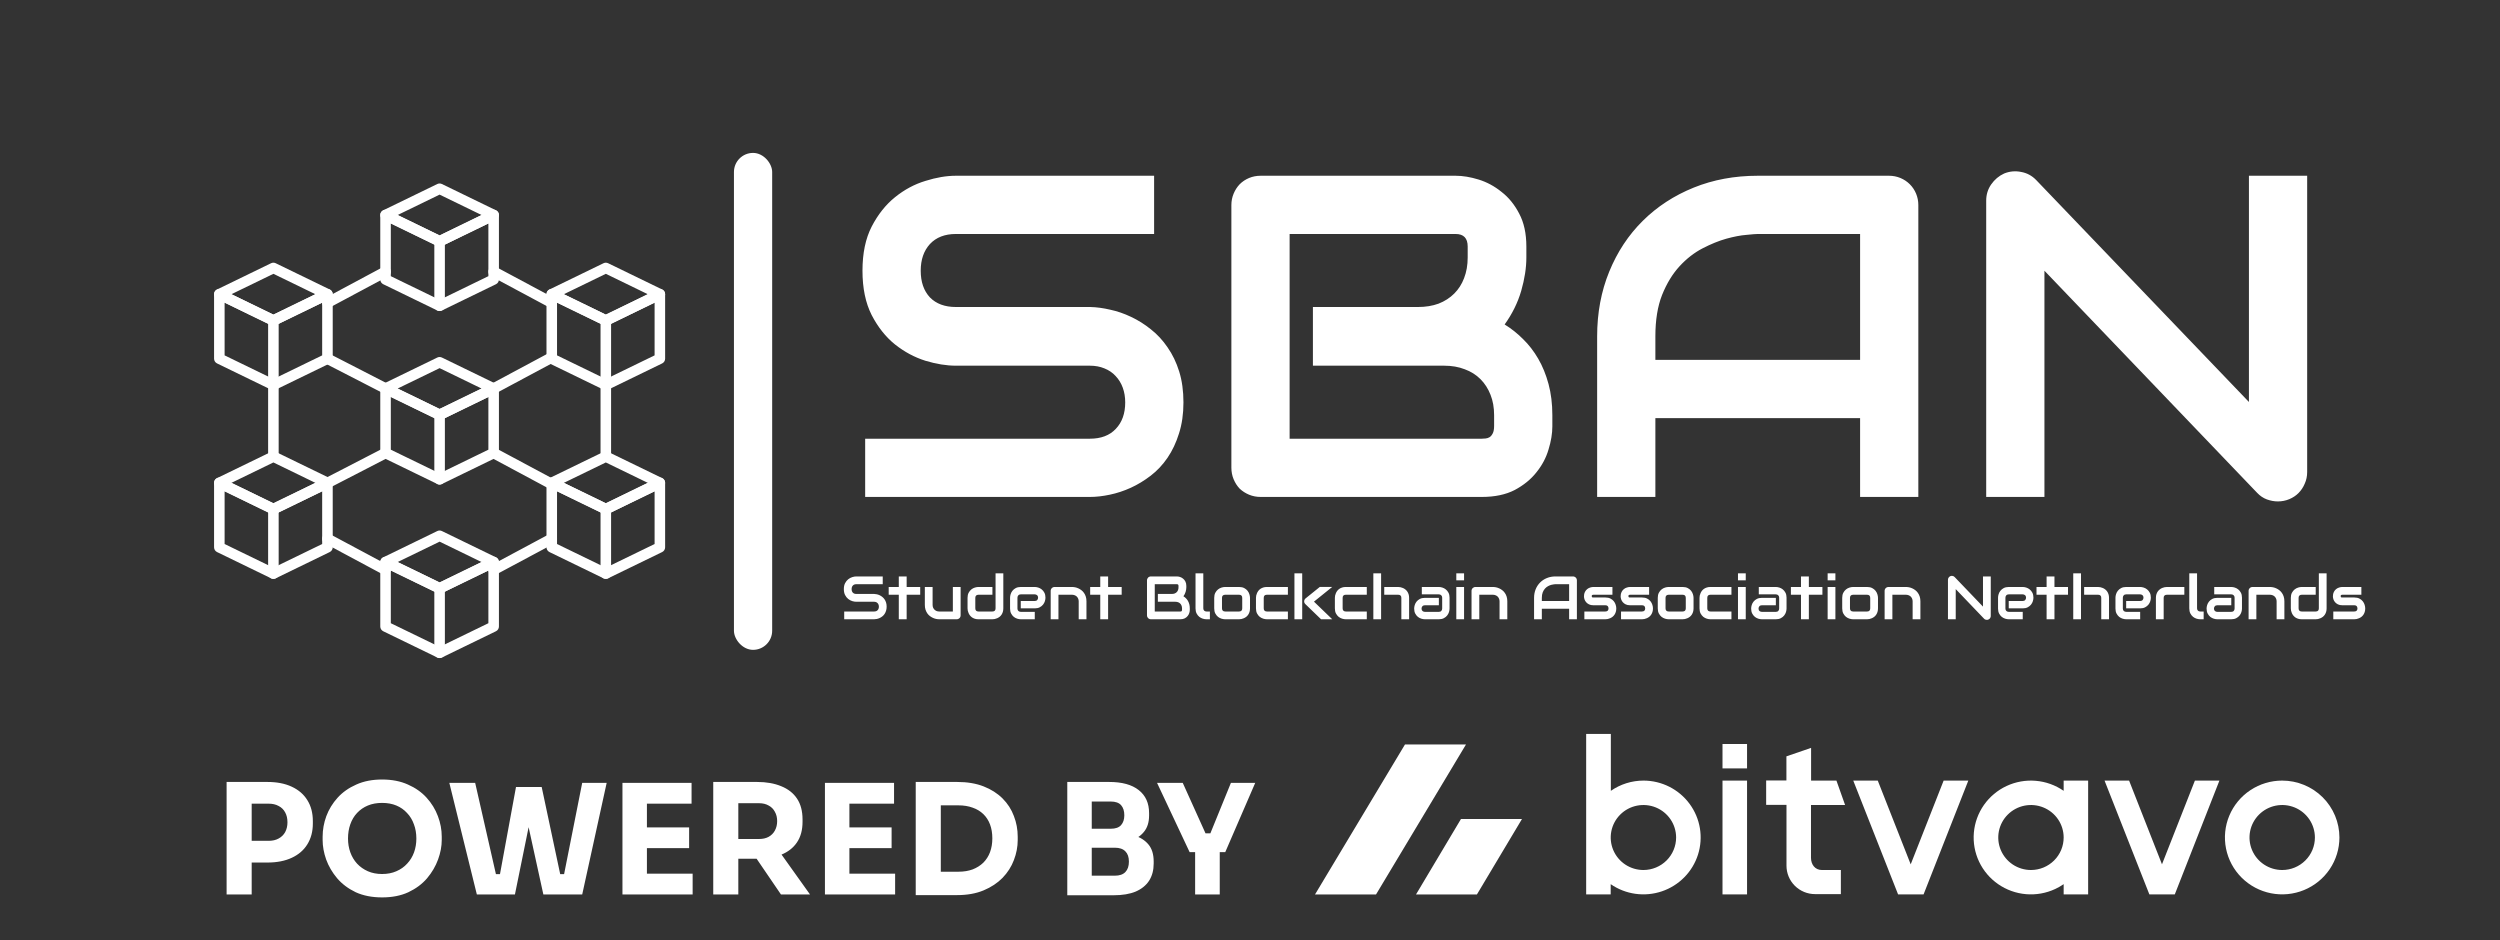 <svg width="327" height="123" viewBox="0 0 327 123" fill="none" xmlns="http://www.w3.org/2000/svg">
<rect x="0" y="0" width="327" height="123" fill="#333333" stroke="none"/>
<rect x="96" y="20" width="5" height="65" rx="2.5" fill="white"/>
<path d="M154.795 52.637C154.795 54.141 154.6 55.498 154.209 56.709C153.838 57.9 153.34 58.955 152.715 59.873C152.09 60.791 151.357 61.572 150.518 62.217C149.678 62.861 148.809 63.389 147.91 63.799C147.012 64.209 146.094 64.512 145.156 64.707C144.238 64.902 143.369 65 142.549 65H113.164V57.383H142.549C144.014 57.383 145.146 56.953 145.947 56.094C146.768 55.234 147.178 54.082 147.178 52.637C147.178 51.934 147.07 51.289 146.855 50.703C146.641 50.117 146.328 49.609 145.918 49.18C145.527 48.75 145.039 48.418 144.453 48.184C143.887 47.949 143.252 47.832 142.549 47.832H125.029C123.799 47.832 122.471 47.617 121.045 47.188C119.619 46.738 118.291 46.025 117.061 45.049C115.85 44.072 114.834 42.793 114.014 41.211C113.213 39.629 112.812 37.695 112.812 35.41C112.812 33.125 113.213 31.201 114.014 29.639C114.834 28.057 115.85 26.777 117.061 25.801C118.291 24.805 119.619 24.092 121.045 23.662C122.471 23.213 123.799 22.988 125.029 22.988H150.957V30.605H125.029C123.584 30.605 122.451 31.045 121.631 31.924C120.83 32.803 120.43 33.965 120.43 35.41C120.43 36.875 120.83 38.037 121.631 38.897C122.451 39.736 123.584 40.156 125.029 40.156H142.549H142.607C143.428 40.176 144.297 40.293 145.215 40.508C146.133 40.703 147.041 41.016 147.939 41.445C148.857 41.875 149.727 42.422 150.547 43.086C151.367 43.73 152.09 44.512 152.715 45.43C153.359 46.348 153.867 47.402 154.238 48.594C154.609 49.785 154.795 51.133 154.795 52.637ZM203.047 55.772C203.047 56.709 202.881 57.715 202.549 58.789C202.236 59.863 201.709 60.859 200.967 61.777C200.244 62.695 199.297 63.467 198.125 64.092C196.953 64.697 195.518 65 193.818 65H164.902C164.355 65 163.848 64.902 163.379 64.707C162.91 64.512 162.5 64.248 162.148 63.916C161.816 63.565 161.553 63.154 161.357 62.685C161.162 62.217 161.064 61.709 161.064 61.162V26.826C161.064 26.299 161.162 25.801 161.357 25.332C161.553 24.863 161.816 24.453 162.148 24.102C162.5 23.75 162.91 23.477 163.379 23.281C163.848 23.086 164.355 22.988 164.902 22.988H190.391C191.328 22.988 192.334 23.154 193.408 23.486C194.482 23.818 195.479 24.355 196.396 25.098C197.334 25.82 198.105 26.768 198.711 27.939C199.336 29.111 199.648 30.547 199.648 32.246V33.682C199.648 35.029 199.424 36.484 198.975 38.047C198.525 39.59 197.803 41.055 196.807 42.441C197.666 42.969 198.467 43.603 199.209 44.346C199.971 45.088 200.635 45.947 201.201 46.924C201.768 47.9 202.217 49.004 202.549 50.234C202.881 51.465 203.047 52.822 203.047 54.307V55.772ZM195.43 54.307C195.43 53.31 195.273 52.422 194.961 51.641C194.648 50.84 194.209 50.156 193.643 49.59C193.076 49.023 192.393 48.594 191.592 48.301C190.791 47.988 189.893 47.832 188.896 47.832H171.729V40.156H185.469C186.465 40.156 187.363 40.01 188.164 39.717C188.965 39.404 189.648 38.965 190.215 38.398C190.781 37.832 191.211 37.158 191.504 36.377C191.816 35.576 191.973 34.678 191.973 33.682V32.246C191.973 31.152 191.445 30.605 190.391 30.605H168.682V57.383H193.818C193.955 57.383 194.121 57.373 194.316 57.353C194.512 57.334 194.688 57.275 194.844 57.178C195 57.08 195.137 56.914 195.254 56.68C195.371 56.445 195.43 56.123 195.43 55.713V54.307ZM250.918 65H243.301V54.688H216.523V65H208.906V43.994C208.906 40.928 209.434 38.105 210.488 35.527C211.543 32.949 213.008 30.732 214.883 28.877C216.758 27.021 218.975 25.576 221.533 24.541C224.092 23.506 226.885 22.988 229.912 22.988H247.08C247.607 22.988 248.105 23.086 248.574 23.281C249.043 23.477 249.453 23.75 249.805 24.102C250.156 24.453 250.43 24.863 250.625 25.332C250.82 25.801 250.918 26.299 250.918 26.826V65ZM216.523 47.07H243.301V30.605H229.912C229.678 30.605 229.18 30.645 228.418 30.723C227.676 30.781 226.807 30.947 225.811 31.221C224.834 31.494 223.799 31.914 222.705 32.48C221.611 33.047 220.605 33.828 219.688 34.824C218.77 35.82 218.008 37.07 217.402 38.574C216.816 40.059 216.523 41.865 216.523 43.994V47.07ZM301.777 61.748C301.777 62.295 301.67 62.803 301.455 63.272C301.26 63.74 300.986 64.15 300.635 64.502C300.303 64.834 299.902 65.098 299.434 65.293C298.965 65.488 298.467 65.586 297.939 65.586C297.471 65.586 296.992 65.498 296.504 65.322C296.035 65.147 295.615 64.863 295.244 64.473L267.412 35.41V65H259.795V26.24C259.795 25.459 260.01 24.756 260.439 24.131C260.889 23.486 261.455 23.008 262.139 22.695C262.861 22.402 263.604 22.334 264.365 22.49C265.127 22.627 265.781 22.979 266.328 23.545L294.16 52.578V22.988H301.777V61.748Z" fill="white"/>
<path d="M115.973 79.352C115.973 79.552 115.947 79.733 115.895 79.894C115.845 80.053 115.779 80.194 115.695 80.316C115.612 80.439 115.514 80.543 115.402 80.629C115.29 80.715 115.174 80.785 115.055 80.84C114.935 80.894 114.812 80.935 114.688 80.961C114.565 80.987 114.449 81 114.34 81H110.422V79.984H114.34C114.535 79.984 114.686 79.927 114.793 79.812C114.902 79.698 114.957 79.544 114.957 79.352C114.957 79.258 114.943 79.172 114.914 79.094C114.885 79.016 114.844 78.948 114.789 78.891C114.737 78.833 114.672 78.789 114.594 78.758C114.518 78.727 114.434 78.711 114.34 78.711H112.004C111.84 78.711 111.663 78.682 111.473 78.625C111.283 78.565 111.105 78.47 110.941 78.34C110.78 78.21 110.645 78.039 110.535 77.828C110.428 77.617 110.375 77.359 110.375 77.055C110.375 76.75 110.428 76.493 110.535 76.285C110.645 76.074 110.78 75.904 110.941 75.773C111.105 75.641 111.283 75.546 111.473 75.488C111.663 75.428 111.84 75.398 112.004 75.398H115.461V76.414H112.004C111.811 76.414 111.66 76.473 111.551 76.59C111.444 76.707 111.391 76.862 111.391 77.055C111.391 77.25 111.444 77.405 111.551 77.519C111.66 77.632 111.811 77.688 112.004 77.688H114.34H114.348C114.457 77.69 114.573 77.706 114.695 77.734C114.818 77.76 114.939 77.802 115.059 77.859C115.181 77.917 115.297 77.99 115.406 78.078C115.516 78.164 115.612 78.268 115.695 78.391C115.781 78.513 115.849 78.654 115.898 78.812C115.948 78.971 115.973 79.151 115.973 79.352ZM120.363 77.793H118.59V81H117.562V77.793H116.242V76.777H117.562V75.398H118.59V76.777H120.363V77.793ZM125.648 80.488C125.648 80.561 125.635 80.629 125.609 80.691C125.583 80.754 125.547 80.809 125.5 80.856C125.456 80.9 125.402 80.935 125.34 80.961C125.28 80.987 125.215 81 125.145 81H122.848C122.723 81 122.589 80.986 122.445 80.957C122.305 80.928 122.165 80.883 122.027 80.82C121.889 80.755 121.755 80.674 121.625 80.578C121.497 80.479 121.385 80.361 121.289 80.223C121.193 80.082 121.115 79.921 121.055 79.738C120.997 79.556 120.969 79.35 120.969 79.121V76.777H121.984V79.121C121.984 79.254 122.007 79.374 122.051 79.481C122.098 79.585 122.16 79.674 122.238 79.75C122.316 79.826 122.408 79.884 122.512 79.926C122.618 79.965 122.733 79.984 122.855 79.984H124.633V76.777H125.648V80.488ZM131.234 79.574C131.234 79.749 131.212 79.906 131.168 80.047C131.124 80.185 131.065 80.307 130.992 80.414C130.919 80.518 130.835 80.608 130.738 80.684C130.642 80.757 130.54 80.816 130.434 80.863C130.329 80.91 130.223 80.945 130.113 80.969C130.007 80.99 129.905 81 129.809 81H127.977C127.802 81 127.646 80.978 127.508 80.934C127.37 80.889 127.247 80.831 127.141 80.758C127.036 80.682 126.947 80.596 126.871 80.5C126.798 80.404 126.738 80.303 126.691 80.199C126.645 80.092 126.609 79.986 126.586 79.879C126.565 79.769 126.555 79.668 126.555 79.574V78.199C126.555 77.939 126.602 77.719 126.695 77.539C126.792 77.357 126.91 77.21 127.051 77.098C127.194 76.983 127.349 76.901 127.516 76.852C127.682 76.802 127.836 76.777 127.977 76.777H129.809V77.793H127.984C127.849 77.793 127.746 77.828 127.676 77.898C127.605 77.966 127.57 78.066 127.57 78.199V79.566C127.57 79.704 127.604 79.809 127.672 79.879C127.742 79.949 127.844 79.984 127.977 79.984H129.809C129.947 79.984 130.049 79.949 130.117 79.879C130.185 79.809 130.219 79.707 130.219 79.574V74.992H131.234V79.574ZM136.746 78.176C136.746 78.316 136.721 78.469 136.672 78.633C136.622 78.794 136.542 78.945 136.43 79.086C136.32 79.224 136.176 79.34 135.996 79.434C135.819 79.527 135.603 79.574 135.348 79.574H133.516V78.609H135.348C135.486 78.609 135.592 78.568 135.668 78.484C135.743 78.398 135.781 78.293 135.781 78.168C135.781 78.035 135.738 77.931 135.652 77.856C135.569 77.78 135.467 77.742 135.348 77.742H133.516C133.378 77.742 133.271 77.785 133.195 77.871C133.12 77.954 133.082 78.059 133.082 78.184V79.602C133.082 79.737 133.124 79.842 133.207 79.918C133.293 79.993 133.398 80.031 133.523 80.031H135.348V81H133.516C133.375 81 133.223 80.975 133.059 80.926C132.897 80.876 132.746 80.797 132.605 80.688C132.467 80.576 132.352 80.431 132.258 80.254C132.164 80.074 132.117 79.857 132.117 79.602V78.176C132.117 78.035 132.142 77.884 132.191 77.723C132.241 77.559 132.32 77.408 132.43 77.269C132.542 77.129 132.686 77.012 132.863 76.918C133.043 76.824 133.26 76.777 133.516 76.777H135.348C135.488 76.777 135.639 76.802 135.801 76.852C135.965 76.901 136.116 76.982 136.254 77.094C136.395 77.203 136.512 77.348 136.605 77.527C136.699 77.704 136.746 77.921 136.746 78.176ZM142.109 81H141.094V78.656C141.094 78.523 141.07 78.405 141.023 78.301C140.979 78.194 140.918 78.103 140.84 78.027C140.762 77.952 140.669 77.894 140.562 77.856C140.458 77.814 140.345 77.793 140.223 77.793H138.445V81H137.43V77.281C137.43 77.211 137.443 77.146 137.469 77.086C137.495 77.023 137.531 76.97 137.578 76.926C137.625 76.879 137.68 76.842 137.742 76.816C137.805 76.79 137.871 76.777 137.941 76.777H140.23C140.358 76.777 140.492 76.792 140.633 76.82C140.776 76.849 140.917 76.896 141.055 76.961C141.195 77.023 141.328 77.104 141.453 77.203C141.581 77.299 141.693 77.418 141.789 77.559C141.888 77.697 141.966 77.857 142.023 78.039C142.081 78.221 142.109 78.427 142.109 78.656V81ZM146.715 77.793H144.941V81H143.914V77.793H142.594V76.777H143.914V75.398H144.941V76.777H146.715V77.793ZM155.625 79.769C155.625 79.894 155.603 80.029 155.559 80.172C155.517 80.315 155.447 80.448 155.348 80.57C155.251 80.693 155.125 80.796 154.969 80.879C154.812 80.96 154.621 81 154.395 81H150.539C150.466 81 150.398 80.987 150.336 80.961C150.273 80.935 150.219 80.9 150.172 80.856C150.128 80.809 150.092 80.754 150.066 80.691C150.04 80.629 150.027 80.561 150.027 80.488V75.91C150.027 75.84 150.04 75.773 150.066 75.711C150.092 75.648 150.128 75.594 150.172 75.547C150.219 75.5 150.273 75.463 150.336 75.438C150.398 75.412 150.466 75.398 150.539 75.398H153.938C154.062 75.398 154.197 75.421 154.34 75.465C154.483 75.509 154.616 75.581 154.738 75.68C154.863 75.776 154.966 75.902 155.047 76.059C155.13 76.215 155.172 76.406 155.172 76.633V76.824C155.172 77.004 155.142 77.198 155.082 77.406C155.022 77.612 154.926 77.807 154.793 77.992C154.908 78.062 155.014 78.147 155.113 78.246C155.215 78.345 155.303 78.46 155.379 78.59C155.454 78.72 155.514 78.867 155.559 79.031C155.603 79.195 155.625 79.376 155.625 79.574V79.769ZM154.609 79.574C154.609 79.441 154.589 79.323 154.547 79.219C154.505 79.112 154.447 79.021 154.371 78.945C154.296 78.87 154.204 78.812 154.098 78.773C153.991 78.732 153.871 78.711 153.738 78.711H151.449V77.688H153.281C153.414 77.688 153.534 77.668 153.641 77.629C153.747 77.587 153.839 77.529 153.914 77.453C153.99 77.378 154.047 77.288 154.086 77.184C154.128 77.077 154.148 76.957 154.148 76.824V76.633C154.148 76.487 154.078 76.414 153.938 76.414H151.043V79.984H154.395C154.413 79.984 154.435 79.983 154.461 79.981C154.487 79.978 154.51 79.97 154.531 79.957C154.552 79.944 154.57 79.922 154.586 79.891C154.602 79.859 154.609 79.816 154.609 79.762V79.574ZM158.254 81H157.801C157.655 81 157.499 80.975 157.332 80.926C157.168 80.876 157.014 80.796 156.871 80.684C156.728 80.569 156.609 80.422 156.516 80.242C156.422 80.06 156.375 79.837 156.375 79.574V74.992H157.391V79.574C157.391 79.699 157.43 79.799 157.508 79.875C157.586 79.948 157.684 79.984 157.801 79.984H158.254V81ZM163.5 79.574C163.5 79.749 163.478 79.906 163.434 80.047C163.389 80.185 163.331 80.307 163.258 80.414C163.185 80.518 163.1 80.608 163.004 80.684C162.908 80.757 162.806 80.816 162.699 80.863C162.595 80.91 162.488 80.945 162.379 80.969C162.272 80.99 162.171 81 162.074 81H160.242C160.102 81 159.948 80.975 159.781 80.926C159.615 80.876 159.46 80.796 159.316 80.684C159.176 80.569 159.057 80.422 158.961 80.242C158.867 80.06 158.82 79.837 158.82 79.574V78.199C158.82 77.939 158.867 77.719 158.961 77.539C159.057 77.357 159.176 77.21 159.316 77.098C159.46 76.983 159.615 76.901 159.781 76.852C159.948 76.802 160.102 76.777 160.242 76.777H162.074C162.335 76.777 162.556 76.824 162.738 76.918C162.921 77.012 163.068 77.13 163.18 77.273C163.292 77.414 163.372 77.568 163.422 77.734C163.474 77.901 163.5 78.056 163.5 78.199V79.574ZM162.484 78.207C162.484 78.066 162.449 77.962 162.379 77.894C162.309 77.827 162.207 77.793 162.074 77.793H160.25C160.115 77.793 160.012 77.828 159.941 77.898C159.871 77.966 159.836 78.066 159.836 78.199V79.574C159.836 79.707 159.871 79.809 159.941 79.879C160.012 79.949 160.115 79.984 160.25 79.984H162.074C162.212 79.984 162.315 79.949 162.383 79.879C162.451 79.809 162.484 79.707 162.484 79.574V78.207ZM168.457 81H165.703C165.562 81 165.409 80.975 165.242 80.926C165.076 80.876 164.921 80.796 164.777 80.684C164.637 80.569 164.518 80.422 164.422 80.242C164.328 80.06 164.281 79.837 164.281 79.574V78.199C164.281 78.103 164.292 78.001 164.312 77.894C164.336 77.788 164.371 77.682 164.418 77.578C164.465 77.471 164.525 77.37 164.598 77.273C164.673 77.177 164.763 77.092 164.867 77.019C164.974 76.947 165.096 76.888 165.234 76.844C165.372 76.799 165.529 76.777 165.703 76.777H168.457V77.793H165.703C165.57 77.793 165.469 77.827 165.398 77.894C165.331 77.962 165.297 78.066 165.297 78.207V79.574C165.297 79.707 165.332 79.809 165.402 79.879C165.473 79.949 165.576 79.984 165.711 79.984H168.457V81ZM174.258 81H172.793L170.746 79.023C170.632 78.919 170.578 78.789 170.586 78.633C170.591 78.56 170.609 78.492 170.641 78.43C170.674 78.365 170.72 78.31 170.777 78.266L172.633 76.769H174.258L171.867 78.695L174.258 81ZM170.328 81H169.312V74.992H170.328V81ZM178.777 81H176.023C175.883 81 175.729 80.975 175.562 80.926C175.396 80.876 175.241 80.796 175.098 80.684C174.957 80.569 174.839 80.422 174.742 80.242C174.648 80.06 174.602 79.837 174.602 79.574V78.199C174.602 78.103 174.612 78.001 174.633 77.894C174.656 77.788 174.691 77.682 174.738 77.578C174.785 77.471 174.845 77.37 174.918 77.273C174.993 77.177 175.083 77.092 175.188 77.019C175.294 76.947 175.417 76.888 175.555 76.844C175.693 76.799 175.849 76.777 176.023 76.777H178.777V77.793H176.023C175.891 77.793 175.789 77.827 175.719 77.894C175.651 77.962 175.617 78.066 175.617 78.207V79.574C175.617 79.707 175.652 79.809 175.723 79.879C175.793 79.949 175.896 79.984 176.031 79.984H178.777V81ZM184.312 81H183.297V78.199C183.297 78.066 183.263 77.966 183.195 77.898C183.128 77.828 183.026 77.793 182.891 77.793H181.059V76.777H182.891C182.987 76.777 183.089 76.789 183.195 76.812C183.302 76.833 183.408 76.867 183.512 76.914C183.618 76.961 183.72 77.022 183.816 77.098C183.913 77.171 183.997 77.26 184.07 77.367C184.143 77.471 184.202 77.592 184.246 77.731C184.29 77.868 184.312 78.025 184.312 78.199V81ZM180.648 81H179.633V74.992H180.648V81ZM189.602 79.602C189.602 79.742 189.577 79.894 189.527 80.059C189.478 80.22 189.397 80.371 189.285 80.512C189.176 80.65 189.031 80.766 188.852 80.859C188.674 80.953 188.458 81 188.203 81H186.371C186.23 81 186.078 80.975 185.914 80.926C185.753 80.876 185.602 80.797 185.461 80.688C185.323 80.576 185.207 80.431 185.113 80.254C185.02 80.074 184.973 79.857 184.973 79.602C184.973 79.461 184.997 79.309 185.047 79.144C185.096 78.981 185.176 78.829 185.285 78.691C185.397 78.551 185.542 78.434 185.719 78.34C185.898 78.246 186.116 78.199 186.371 78.199H188.203V79.168H186.371C186.233 79.168 186.126 79.211 186.051 79.297C185.975 79.38 185.938 79.484 185.938 79.609C185.938 79.742 185.98 79.846 186.066 79.922C186.155 79.995 186.259 80.031 186.379 80.031H188.203C188.341 80.031 188.448 79.99 188.523 79.906C188.599 79.823 188.637 79.719 188.637 79.594V78.176C188.637 78.043 188.595 77.938 188.512 77.859C188.431 77.781 188.328 77.742 188.203 77.742H185.973V76.777H188.203C188.344 76.777 188.495 76.802 188.656 76.852C188.82 76.901 188.971 76.982 189.109 77.094C189.25 77.203 189.367 77.348 189.461 77.527C189.555 77.704 189.602 77.921 189.602 78.176V79.602ZM191.5 75.91H190.484V74.992H191.5V75.91ZM191.5 81H190.484V76.777H191.5V81ZM197.156 81H196.141V78.656C196.141 78.523 196.117 78.405 196.07 78.301C196.026 78.194 195.965 78.103 195.887 78.027C195.809 77.952 195.716 77.894 195.609 77.856C195.505 77.814 195.392 77.793 195.27 77.793H193.492V81H192.477V77.281C192.477 77.211 192.49 77.146 192.516 77.086C192.542 77.023 192.578 76.97 192.625 76.926C192.672 76.879 192.727 76.842 192.789 76.816C192.852 76.79 192.918 76.777 192.988 76.777H195.277C195.405 76.777 195.539 76.792 195.68 76.82C195.823 76.849 195.964 76.896 196.102 76.961C196.242 77.023 196.375 77.104 196.5 77.203C196.628 77.299 196.74 77.418 196.836 77.559C196.935 77.697 197.013 77.857 197.07 78.039C197.128 78.221 197.156 78.427 197.156 78.656V81ZM206.258 81H205.242V79.625H201.672V81H200.656V78.199C200.656 77.79 200.727 77.414 200.867 77.07C201.008 76.727 201.203 76.431 201.453 76.184C201.703 75.936 201.999 75.743 202.34 75.606C202.681 75.467 203.053 75.398 203.457 75.398H205.746C205.816 75.398 205.883 75.412 205.945 75.438C206.008 75.463 206.062 75.5 206.109 75.547C206.156 75.594 206.193 75.648 206.219 75.711C206.245 75.773 206.258 75.84 206.258 75.91V81ZM201.672 78.609H205.242V76.414H203.457C203.426 76.414 203.359 76.419 203.258 76.43C203.159 76.438 203.043 76.46 202.91 76.496C202.78 76.533 202.642 76.588 202.496 76.664C202.35 76.74 202.216 76.844 202.094 76.977C201.971 77.109 201.87 77.276 201.789 77.477C201.711 77.674 201.672 77.915 201.672 78.199V78.609ZM211.41 79.574C211.41 79.749 211.388 79.906 211.344 80.047C211.299 80.185 211.241 80.307 211.168 80.414C211.095 80.518 211.01 80.608 210.914 80.684C210.818 80.757 210.716 80.816 210.609 80.863C210.505 80.91 210.398 80.945 210.289 80.969C210.182 80.99 210.081 81 209.984 81H207.234V79.984H209.977C210.115 79.984 210.219 79.949 210.289 79.879C210.359 79.809 210.395 79.707 210.395 79.574C210.382 79.303 210.245 79.168 209.984 79.168H208.41C208.186 79.168 207.996 79.129 207.84 79.051C207.684 78.973 207.556 78.875 207.457 78.758C207.361 78.641 207.29 78.514 207.246 78.379C207.204 78.243 207.184 78.117 207.184 78C207.184 77.773 207.224 77.583 207.305 77.43C207.385 77.273 207.487 77.147 207.609 77.051C207.732 76.954 207.865 76.885 208.008 76.844C208.151 76.799 208.285 76.777 208.41 76.777H210.906V77.793H208.418C208.366 77.793 208.324 77.799 208.293 77.812C208.264 77.823 208.242 77.838 208.227 77.859C208.214 77.878 208.206 77.898 208.203 77.922C208.201 77.943 208.199 77.963 208.199 77.984C208.202 78.026 208.21 78.059 208.223 78.082C208.236 78.106 208.251 78.122 208.27 78.133C208.29 78.143 208.312 78.15 208.336 78.152C208.362 78.152 208.387 78.152 208.41 78.152H209.984C210.245 78.152 210.466 78.199 210.648 78.293C210.831 78.387 210.978 78.505 211.09 78.648C211.202 78.789 211.283 78.943 211.332 79.109C211.384 79.276 211.41 79.431 211.41 79.574ZM216.207 79.574C216.207 79.749 216.185 79.906 216.141 80.047C216.096 80.185 216.038 80.307 215.965 80.414C215.892 80.518 215.807 80.608 215.711 80.684C215.615 80.757 215.513 80.816 215.406 80.863C215.302 80.91 215.195 80.945 215.086 80.969C214.979 80.99 214.878 81 214.781 81H212.031V79.984H214.773C214.911 79.984 215.016 79.949 215.086 79.879C215.156 79.809 215.191 79.707 215.191 79.574C215.178 79.303 215.042 79.168 214.781 79.168H213.207C212.983 79.168 212.793 79.129 212.637 79.051C212.48 78.973 212.353 78.875 212.254 78.758C212.158 78.641 212.087 78.514 212.043 78.379C212.001 78.243 211.98 78.117 211.98 78C211.98 77.773 212.021 77.583 212.102 77.43C212.182 77.273 212.284 77.147 212.406 77.051C212.529 76.954 212.661 76.885 212.805 76.844C212.948 76.799 213.082 76.777 213.207 76.777H215.703V77.793H213.215C213.163 77.793 213.121 77.799 213.09 77.812C213.061 77.823 213.039 77.838 213.023 77.859C213.01 77.878 213.003 77.898 213 77.922C212.997 77.943 212.996 77.963 212.996 77.984C212.999 78.026 213.007 78.059 213.02 78.082C213.033 78.106 213.048 78.122 213.066 78.133C213.087 78.143 213.109 78.15 213.133 78.152C213.159 78.152 213.184 78.152 213.207 78.152H214.781C215.042 78.152 215.263 78.199 215.445 78.293C215.628 78.387 215.775 78.505 215.887 78.648C215.999 78.789 216.079 78.943 216.129 79.109C216.181 79.276 216.207 79.431 216.207 79.574ZM221.516 79.574C221.516 79.749 221.493 79.906 221.449 80.047C221.405 80.185 221.346 80.307 221.273 80.414C221.201 80.518 221.116 80.608 221.02 80.684C220.923 80.757 220.822 80.816 220.715 80.863C220.611 80.91 220.504 80.945 220.395 80.969C220.288 80.99 220.186 81 220.09 81H218.258C218.117 81 217.964 80.975 217.797 80.926C217.63 80.876 217.475 80.796 217.332 80.684C217.191 80.569 217.073 80.422 216.977 80.242C216.883 80.06 216.836 79.837 216.836 79.574V78.199C216.836 77.939 216.883 77.719 216.977 77.539C217.073 77.357 217.191 77.21 217.332 77.098C217.475 76.983 217.63 76.901 217.797 76.852C217.964 76.802 218.117 76.777 218.258 76.777H220.09C220.35 76.777 220.572 76.824 220.754 76.918C220.936 77.012 221.083 77.13 221.195 77.273C221.307 77.414 221.388 77.568 221.438 77.734C221.49 77.901 221.516 78.056 221.516 78.199V79.574ZM220.5 78.207C220.5 78.066 220.465 77.962 220.395 77.894C220.324 77.827 220.223 77.793 220.09 77.793H218.266C218.13 77.793 218.027 77.828 217.957 77.898C217.887 77.966 217.852 78.066 217.852 78.199V79.574C217.852 79.707 217.887 79.809 217.957 79.879C218.027 79.949 218.13 79.984 218.266 79.984H220.09C220.228 79.984 220.331 79.949 220.398 79.879C220.466 79.809 220.5 79.707 220.5 79.574V78.207ZM226.473 81H223.719C223.578 81 223.424 80.975 223.258 80.926C223.091 80.876 222.936 80.796 222.793 80.684C222.652 80.569 222.534 80.422 222.438 80.242C222.344 80.06 222.297 79.837 222.297 79.574V78.199C222.297 78.103 222.307 78.001 222.328 77.894C222.352 77.788 222.387 77.682 222.434 77.578C222.48 77.471 222.54 77.37 222.613 77.273C222.689 77.177 222.779 77.092 222.883 77.019C222.99 76.947 223.112 76.888 223.25 76.844C223.388 76.799 223.544 76.777 223.719 76.777H226.473V77.793H223.719C223.586 77.793 223.484 77.827 223.414 77.894C223.346 77.962 223.312 78.066 223.312 78.207V79.574C223.312 79.707 223.348 79.809 223.418 79.879C223.488 79.949 223.591 79.984 223.727 79.984H226.473V81ZM228.344 75.91H227.328V74.992H228.344V75.91ZM228.344 81H227.328V76.777H228.344V81ZM233.68 79.602C233.68 79.742 233.655 79.894 233.605 80.059C233.556 80.22 233.475 80.371 233.363 80.512C233.254 80.65 233.109 80.766 232.93 80.859C232.753 80.953 232.536 81 232.281 81H230.449C230.309 81 230.156 80.975 229.992 80.926C229.831 80.876 229.68 80.797 229.539 80.688C229.401 80.576 229.285 80.431 229.191 80.254C229.098 80.074 229.051 79.857 229.051 79.602C229.051 79.461 229.076 79.309 229.125 79.144C229.174 78.981 229.254 78.829 229.363 78.691C229.475 78.551 229.62 78.434 229.797 78.34C229.977 78.246 230.194 78.199 230.449 78.199H232.281V79.168H230.449C230.311 79.168 230.204 79.211 230.129 79.297C230.053 79.38 230.016 79.484 230.016 79.609C230.016 79.742 230.059 79.846 230.145 79.922C230.233 79.995 230.337 80.031 230.457 80.031H232.281C232.419 80.031 232.526 79.99 232.602 79.906C232.677 79.823 232.715 79.719 232.715 79.594V78.176C232.715 78.043 232.673 77.938 232.59 77.859C232.509 77.781 232.406 77.742 232.281 77.742H230.051V76.777H232.281C232.422 76.777 232.573 76.802 232.734 76.852C232.898 76.901 233.049 76.982 233.188 77.094C233.328 77.203 233.445 77.348 233.539 77.527C233.633 77.704 233.68 77.921 233.68 78.176V79.602ZM238.371 77.793H236.598V81H235.57V77.793H234.25V76.777H235.57V75.398H236.598V76.777H238.371V77.793ZM240.07 75.91H239.055V74.992H240.07V75.91ZM240.07 81H239.055V76.777H240.07V81ZM245.641 79.574C245.641 79.749 245.618 79.906 245.574 80.047C245.53 80.185 245.471 80.307 245.398 80.414C245.326 80.518 245.241 80.608 245.145 80.684C245.048 80.757 244.947 80.816 244.84 80.863C244.736 80.91 244.629 80.945 244.52 80.969C244.413 80.99 244.311 81 244.215 81H242.383C242.242 81 242.089 80.975 241.922 80.926C241.755 80.876 241.6 80.796 241.457 80.684C241.316 80.569 241.198 80.422 241.102 80.242C241.008 80.06 240.961 79.837 240.961 79.574V78.199C240.961 77.939 241.008 77.719 241.102 77.539C241.198 77.357 241.316 77.21 241.457 77.098C241.6 76.983 241.755 76.901 241.922 76.852C242.089 76.802 242.242 76.777 242.383 76.777H244.215C244.475 76.777 244.697 76.824 244.879 76.918C245.061 77.012 245.208 77.13 245.32 77.273C245.432 77.414 245.513 77.568 245.562 77.734C245.615 77.901 245.641 78.056 245.641 78.199V79.574ZM244.625 78.207C244.625 78.066 244.59 77.962 244.52 77.894C244.449 77.827 244.348 77.793 244.215 77.793H242.391C242.255 77.793 242.152 77.828 242.082 77.898C242.012 77.966 241.977 78.066 241.977 78.199V79.574C241.977 79.707 242.012 79.809 242.082 79.879C242.152 79.949 242.255 79.984 242.391 79.984H244.215C244.353 79.984 244.456 79.949 244.523 79.879C244.591 79.809 244.625 79.707 244.625 79.574V78.207ZM251.188 81H250.172V78.656C250.172 78.523 250.148 78.405 250.102 78.301C250.057 78.194 249.996 78.103 249.918 78.027C249.84 77.952 249.747 77.894 249.641 77.856C249.536 77.814 249.423 77.793 249.301 77.793H247.523V81H246.508V77.281C246.508 77.211 246.521 77.146 246.547 77.086C246.573 77.023 246.609 76.97 246.656 76.926C246.703 76.879 246.758 76.842 246.82 76.816C246.883 76.79 246.949 76.777 247.02 76.777H249.309C249.436 76.777 249.57 76.792 249.711 76.82C249.854 76.849 249.995 76.896 250.133 76.961C250.273 77.023 250.406 77.104 250.531 77.203C250.659 77.299 250.771 77.418 250.867 77.559C250.966 77.697 251.044 77.857 251.102 78.039C251.159 78.221 251.188 78.427 251.188 78.656V81ZM260.391 80.566C260.391 80.639 260.376 80.707 260.348 80.769C260.322 80.832 260.285 80.887 260.238 80.934C260.194 80.978 260.141 81.013 260.078 81.039C260.016 81.065 259.949 81.078 259.879 81.078C259.816 81.078 259.753 81.066 259.688 81.043C259.625 81.019 259.569 80.982 259.52 80.93L255.809 77.055V81H254.793V75.832C254.793 75.728 254.822 75.634 254.879 75.551C254.939 75.465 255.014 75.401 255.105 75.359C255.202 75.32 255.301 75.311 255.402 75.332C255.504 75.35 255.591 75.397 255.664 75.473L259.375 79.344V75.398H260.391V80.566ZM265.973 78.176C265.973 78.316 265.948 78.469 265.898 78.633C265.849 78.794 265.768 78.945 265.656 79.086C265.547 79.224 265.402 79.34 265.223 79.434C265.046 79.527 264.829 79.574 264.574 79.574H262.742V78.609H264.574C264.712 78.609 264.819 78.568 264.895 78.484C264.97 78.398 265.008 78.293 265.008 78.168C265.008 78.035 264.965 77.931 264.879 77.856C264.796 77.78 264.694 77.742 264.574 77.742H262.742C262.604 77.742 262.497 77.785 262.422 77.871C262.346 77.954 262.309 78.059 262.309 78.184V79.602C262.309 79.737 262.35 79.842 262.434 79.918C262.52 79.993 262.625 80.031 262.75 80.031H264.574V81H262.742C262.602 81 262.449 80.975 262.285 80.926C262.124 80.876 261.973 80.797 261.832 80.688C261.694 80.576 261.578 80.431 261.484 80.254C261.391 80.074 261.344 79.857 261.344 79.602V78.176C261.344 78.035 261.368 77.884 261.418 77.723C261.467 77.559 261.547 77.408 261.656 77.269C261.768 77.129 261.913 77.012 262.09 76.918C262.27 76.824 262.487 76.777 262.742 76.777H264.574C264.715 76.777 264.866 76.802 265.027 76.852C265.191 76.901 265.342 76.982 265.48 77.094C265.621 77.203 265.738 77.348 265.832 77.527C265.926 77.704 265.973 77.921 265.973 78.176ZM270.496 77.793H268.723V81H267.695V77.793H266.375V76.777H267.695V75.398H268.723V76.777H270.496V77.793ZM275.859 81H274.844V78.199C274.844 78.066 274.81 77.966 274.742 77.898C274.674 77.828 274.573 77.793 274.438 77.793H272.605V76.777H274.438C274.534 76.777 274.635 76.789 274.742 76.812C274.849 76.833 274.954 76.867 275.059 76.914C275.165 76.961 275.267 77.022 275.363 77.098C275.46 77.171 275.544 77.26 275.617 77.367C275.69 77.471 275.749 77.592 275.793 77.731C275.837 77.868 275.859 78.025 275.859 78.199V81ZM272.195 81H271.18V74.992H272.195V81ZM281.332 78.176C281.332 78.316 281.307 78.469 281.258 78.633C281.208 78.794 281.128 78.945 281.016 79.086C280.906 79.224 280.762 79.34 280.582 79.434C280.405 79.527 280.189 79.574 279.934 79.574H278.102V78.609H279.934C280.072 78.609 280.178 78.568 280.254 78.484C280.329 78.398 280.367 78.293 280.367 78.168C280.367 78.035 280.324 77.931 280.238 77.856C280.155 77.78 280.053 77.742 279.934 77.742H278.102C277.964 77.742 277.857 77.785 277.781 77.871C277.706 77.954 277.668 78.059 277.668 78.184V79.602C277.668 79.737 277.71 79.842 277.793 79.918C277.879 79.993 277.984 80.031 278.109 80.031H279.934V81H278.102C277.961 81 277.809 80.975 277.645 80.926C277.483 80.876 277.332 80.797 277.191 80.688C277.053 80.576 276.938 80.431 276.844 80.254C276.75 80.074 276.703 79.857 276.703 79.602V78.176C276.703 78.035 276.728 77.884 276.777 77.723C276.827 77.559 276.906 77.408 277.016 77.269C277.128 77.129 277.272 77.012 277.449 76.918C277.629 76.824 277.846 76.777 278.102 76.777H279.934C280.074 76.777 280.225 76.802 280.387 76.852C280.551 76.901 280.702 76.982 280.84 77.094C280.98 77.203 281.098 77.348 281.191 77.527C281.285 77.704 281.332 77.921 281.332 78.176ZM285.711 77.793H283.426C283.288 77.793 283.184 77.828 283.113 77.898C283.043 77.966 283.008 78.066 283.008 78.199V81H281.992V78.199C281.992 78.025 282.014 77.868 282.059 77.731C282.103 77.592 282.161 77.471 282.234 77.367C282.31 77.26 282.396 77.171 282.492 77.098C282.589 77.022 282.689 76.961 282.793 76.914C282.9 76.867 283.007 76.833 283.113 76.812C283.223 76.789 283.324 76.777 283.418 76.777H285.711V77.793ZM288.238 81H287.785C287.639 81 287.483 80.975 287.316 80.926C287.152 80.876 286.999 80.796 286.855 80.684C286.712 80.569 286.594 80.422 286.5 80.242C286.406 80.06 286.359 79.837 286.359 79.574V74.992H287.375V79.574C287.375 79.699 287.414 79.799 287.492 79.875C287.57 79.948 287.668 79.984 287.785 79.984H288.238V81ZM293.25 79.602C293.25 79.742 293.225 79.894 293.176 80.059C293.126 80.22 293.046 80.371 292.934 80.512C292.824 80.65 292.68 80.766 292.5 80.859C292.323 80.953 292.107 81 291.852 81H290.02C289.879 81 289.727 80.975 289.562 80.926C289.401 80.876 289.25 80.797 289.109 80.688C288.971 80.576 288.855 80.431 288.762 80.254C288.668 80.074 288.621 79.857 288.621 79.602C288.621 79.461 288.646 79.309 288.695 79.144C288.745 78.981 288.824 78.829 288.934 78.691C289.046 78.551 289.19 78.434 289.367 78.34C289.547 78.246 289.764 78.199 290.02 78.199H291.852V79.168H290.02C289.882 79.168 289.775 79.211 289.699 79.297C289.624 79.38 289.586 79.484 289.586 79.609C289.586 79.742 289.629 79.846 289.715 79.922C289.803 79.995 289.908 80.031 290.027 80.031H291.852C291.99 80.031 292.096 79.99 292.172 79.906C292.247 79.823 292.285 79.719 292.285 79.594V78.176C292.285 78.043 292.243 77.938 292.16 77.859C292.079 77.781 291.977 77.742 291.852 77.742H289.621V76.777H291.852C291.992 76.777 292.143 76.802 292.305 76.852C292.469 76.901 292.62 76.982 292.758 77.094C292.898 77.203 293.016 77.348 293.109 77.527C293.203 77.704 293.25 77.921 293.25 78.176V79.602ZM298.797 81H297.781V78.656C297.781 78.523 297.758 78.405 297.711 78.301C297.667 78.194 297.605 78.103 297.527 78.027C297.449 77.952 297.357 77.894 297.25 77.856C297.146 77.814 297.033 77.793 296.91 77.793H295.133V81H294.117V77.281C294.117 77.211 294.13 77.146 294.156 77.086C294.182 77.023 294.219 76.97 294.266 76.926C294.312 76.879 294.367 76.842 294.43 76.816C294.492 76.79 294.559 76.777 294.629 76.777H296.918C297.046 76.777 297.18 76.792 297.32 76.82C297.464 76.849 297.604 76.896 297.742 76.961C297.883 77.023 298.016 77.104 298.141 77.203C298.268 77.299 298.38 77.418 298.477 77.559C298.576 77.697 298.654 77.857 298.711 78.039C298.768 78.221 298.797 78.427 298.797 78.656V81ZM304.32 79.574C304.32 79.749 304.298 79.906 304.254 80.047C304.21 80.185 304.151 80.307 304.078 80.414C304.005 80.518 303.921 80.608 303.824 80.684C303.728 80.757 303.626 80.816 303.52 80.863C303.415 80.91 303.309 80.945 303.199 80.969C303.092 80.99 302.991 81 302.895 81H301.062C300.888 81 300.732 80.978 300.594 80.934C300.456 80.889 300.333 80.831 300.227 80.758C300.122 80.682 300.033 80.596 299.957 80.5C299.884 80.404 299.824 80.303 299.777 80.199C299.73 80.092 299.695 79.986 299.672 79.879C299.651 79.769 299.641 79.668 299.641 79.574V78.199C299.641 77.939 299.688 77.719 299.781 77.539C299.878 77.357 299.996 77.21 300.137 77.098C300.28 76.983 300.435 76.901 300.602 76.852C300.768 76.802 300.922 76.777 301.062 76.777H302.895V77.793H301.07C300.935 77.793 300.832 77.828 300.762 77.898C300.691 77.966 300.656 78.066 300.656 78.199V79.566C300.656 79.704 300.69 79.809 300.758 79.879C300.828 79.949 300.93 79.984 301.062 79.984H302.895C303.033 79.984 303.135 79.949 303.203 79.879C303.271 79.809 303.305 79.707 303.305 79.574V74.992H304.32V79.574ZM309.371 79.574C309.371 79.749 309.349 79.906 309.305 80.047C309.26 80.185 309.202 80.307 309.129 80.414C309.056 80.518 308.971 80.608 308.875 80.684C308.779 80.757 308.677 80.816 308.57 80.863C308.466 80.91 308.359 80.945 308.25 80.969C308.143 80.99 308.042 81 307.945 81H305.195V79.984H307.938C308.076 79.984 308.18 79.949 308.25 79.879C308.32 79.809 308.355 79.707 308.355 79.574C308.342 79.303 308.206 79.168 307.945 79.168H306.371C306.147 79.168 305.957 79.129 305.801 79.051C305.645 78.973 305.517 78.875 305.418 78.758C305.322 78.641 305.251 78.514 305.207 78.379C305.165 78.243 305.145 78.117 305.145 78C305.145 77.773 305.185 77.583 305.266 77.43C305.346 77.273 305.448 77.147 305.57 77.051C305.693 76.954 305.826 76.885 305.969 76.844C306.112 76.799 306.246 76.777 306.371 76.777H308.867V77.793H306.379C306.327 77.793 306.285 77.799 306.254 77.812C306.225 77.823 306.203 77.838 306.188 77.859C306.174 77.878 306.167 77.898 306.164 77.922C306.161 77.943 306.16 77.963 306.16 77.984C306.163 78.026 306.171 78.059 306.184 78.082C306.197 78.106 306.212 78.122 306.23 78.133C306.251 78.143 306.273 78.15 306.297 78.152C306.323 78.152 306.348 78.152 306.371 78.152H307.945C308.206 78.152 308.427 78.199 308.609 78.293C308.792 78.387 308.939 78.505 309.051 78.648C309.163 78.789 309.243 78.943 309.293 79.109C309.345 79.276 309.371 79.431 309.371 79.574Z" fill="white"/>
<path d="M32.52 112.82V109.98H35.14C35.647 109.98 36.08 109.88 36.44 109.68C36.813 109.48 37.1 109.2 37.3 108.84C37.5 108.467 37.6 108.04 37.6 107.56C37.6 107.053 37.5 106.62 37.3 106.26C37.1 105.887 36.813 105.607 36.44 105.42C36.08 105.22 35.647 105.12 35.14 105.12H32.52V102.28H34.98C36.22 102.28 37.28 102.487 38.16 102.9C39.053 103.313 39.733 103.9 40.2 104.66C40.68 105.42 40.92 106.333 40.92 107.4V107.72C40.92 108.76 40.68 109.667 40.2 110.44C39.733 111.2 39.053 111.787 38.16 112.2C37.28 112.613 36.22 112.82 34.98 112.82H32.52ZM29.64 117V102.28H32.92V117H29.64ZM49.98 117.38C48.66 117.38 47.507 117.153 46.52 116.7C45.547 116.233 44.74 115.627 44.1 114.88C43.46 114.12 42.98 113.3 42.66 112.42C42.353 111.54 42.2 110.693 42.2 109.88V109.44C42.2 108.533 42.36 107.64 42.68 106.76C43.013 105.867 43.507 105.06 44.16 104.34C44.813 103.62 45.627 103.047 46.6 102.62C47.573 102.18 48.7 101.96 49.98 101.96C51.26 101.96 52.386 102.18 53.36 102.62C54.333 103.047 55.147 103.62 55.8 104.34C56.453 105.06 56.947 105.867 57.28 106.76C57.613 107.64 57.78 108.533 57.78 109.44V109.88C57.78 110.693 57.62 111.54 57.3 112.42C56.98 113.3 56.5 114.12 55.86 114.88C55.22 115.627 54.407 116.233 53.42 116.7C52.447 117.153 51.3 117.38 49.98 117.38ZM49.98 114.32C50.673 114.32 51.293 114.2 51.84 113.96C52.4 113.72 52.873 113.387 53.26 112.96C53.66 112.533 53.96 112.04 54.16 111.48C54.36 110.92 54.46 110.32 54.46 109.68C54.46 109 54.353 108.38 54.14 107.82C53.94 107.247 53.64 106.753 53.24 106.34C52.853 105.913 52.386 105.587 51.84 105.36C51.293 105.133 50.673 105.02 49.98 105.02C49.286 105.02 48.666 105.133 48.12 105.36C47.573 105.587 47.1 105.913 46.7 106.34C46.313 106.753 46.02 107.247 45.82 107.82C45.62 108.38 45.52 109 45.52 109.68C45.52 110.32 45.62 110.92 45.82 111.48C46.02 112.04 46.313 112.533 46.7 112.96C47.1 113.387 47.573 113.72 48.12 113.96C48.666 114.2 49.286 114.32 49.98 114.32ZM62.372 117L58.772 102.4H62.152L64.972 114.8L64.272 114.34H66.092L65.312 114.8L67.492 102.94H70.212L67.352 117H62.372ZM71.072 117L67.992 102.94H70.852L73.372 114.8L72.612 114.34H74.352L73.692 114.8L76.152 102.4H79.352L76.152 117H71.072ZM81.417 117V102.4H84.617V117H81.417ZM84.217 117V114.28H90.597V117H84.217ZM84.217 110.94V108.22H90.137V110.94H84.217ZM84.217 105.12V102.4H90.457V105.12H84.217ZM93.292 117V102.28H96.572V117H93.292ZM102.152 117L97.872 110.72H101.472L105.952 117H102.152ZM95.692 112.32V109.74H99.292C99.772 109.74 100.186 109.647 100.532 109.46C100.892 109.26 101.166 108.987 101.352 108.64C101.552 108.28 101.652 107.867 101.652 107.4C101.652 106.933 101.552 106.527 101.352 106.18C101.166 105.82 100.892 105.547 100.532 105.36C100.186 105.16 99.772 105.06 99.292 105.06H95.692V102.28H99.032C100.246 102.28 101.299 102.467 102.192 102.84C103.086 103.2 103.772 103.74 104.252 104.46C104.732 105.18 104.972 106.087 104.972 107.18V107.5C104.972 108.58 104.726 109.48 104.232 110.2C103.752 110.907 103.066 111.44 102.172 111.8C101.292 112.147 100.246 112.32 99.032 112.32H95.692ZM107.902 117V102.4H111.102V117H107.902ZM110.702 117V114.28H117.082V117H110.702ZM110.702 110.94V108.22H116.622V110.94H110.702ZM110.702 105.12V102.4H116.942V105.12H110.702ZM122.657 117.08V114.02H125.377C126.057 114.02 126.67 113.92 127.217 113.72C127.763 113.507 128.23 113.213 128.617 112.84C129.003 112.453 129.297 111.993 129.497 111.46C129.697 110.913 129.797 110.313 129.797 109.66C129.797 108.98 129.697 108.373 129.497 107.84C129.297 107.307 129.003 106.853 128.617 106.48C128.23 106.107 127.763 105.827 127.217 105.64C126.67 105.44 126.057 105.34 125.377 105.34H122.657V102.28H125.197C126.517 102.28 127.67 102.473 128.657 102.86C129.643 103.247 130.47 103.773 131.137 104.44C131.803 105.107 132.297 105.873 132.617 106.74C132.95 107.593 133.117 108.493 133.117 109.44V109.88C133.117 110.76 132.95 111.633 132.617 112.5C132.297 113.353 131.803 114.127 131.137 114.82C130.47 115.5 129.643 116.047 128.657 116.46C127.67 116.873 126.517 117.08 125.197 117.08H122.657ZM119.777 117.08V102.28H123.057V117.08H119.777ZM142.401 117.1V114.54H145.821C146.434 114.54 146.894 114.38 147.201 114.06C147.508 113.74 147.661 113.287 147.661 112.7C147.661 112.113 147.508 111.667 147.201 111.36C146.894 111.04 146.434 110.88 145.821 110.88H142.401V108.9H145.661C146.674 108.9 147.574 109.027 148.361 109.28C149.148 109.52 149.768 109.913 150.221 110.46C150.674 111.007 150.901 111.747 150.901 112.68V112.96C150.901 113.827 150.701 114.573 150.301 115.2C149.901 115.813 149.314 116.287 148.541 116.62C147.768 116.94 146.808 117.1 145.661 117.1H142.401ZM139.601 117.1V102.28H142.801V117.1H139.601ZM142.401 110.36V108.4H145.281C145.908 108.4 146.361 108.24 146.641 107.92C146.921 107.6 147.061 107.173 147.061 106.64C147.061 106.08 146.921 105.64 146.641 105.32C146.361 105 145.908 104.84 145.281 104.84H142.401V102.28H145.081C146.761 102.28 148.048 102.633 148.941 103.34C149.848 104.047 150.301 105.053 150.301 106.36V106.66C150.301 107.567 150.068 108.293 149.601 108.84C149.148 109.387 148.528 109.78 147.741 110.02C146.968 110.247 146.081 110.36 145.081 110.36H142.401ZM155.603 111.46L151.343 102.4H154.703L157.763 109.18L157.183 109H158.863L158.243 109.18L161.003 102.4H164.183L160.263 111.46H155.603ZM156.323 117V111H159.543V117H156.323Z" fill="white"/>
<g clip-path="url(#clip0_270_57)">
<path d="M214.98 102.101C213.448 102.1 211.953 102.568 210.699 103.441V96H207.471V116.983H210.678V115.647C211.641 116.315 212.749 116.747 213.912 116.91C215.075 117.073 216.26 116.962 217.372 116.586C218.484 116.21 219.491 115.579 220.312 114.744C221.133 113.91 221.745 112.895 222.099 111.782C222.452 110.669 222.537 109.489 222.347 108.337C222.157 107.185 221.697 106.094 221.004 105.152C220.311 104.209 219.404 103.442 218.358 102.912C217.311 102.382 216.154 102.104 214.98 102.101ZM214.98 113.797C214.133 113.801 213.304 113.555 212.598 113.091C211.892 112.626 211.341 111.964 211.014 111.188C210.687 110.412 210.599 109.557 210.761 108.732C210.923 107.906 211.329 107.147 211.926 106.55C212.522 105.953 213.284 105.546 214.114 105.38C214.944 105.214 215.805 105.296 216.588 105.616C217.37 105.937 218.04 106.481 218.511 107.18C218.983 107.879 219.235 108.701 219.236 109.542C219.236 110.666 218.788 111.745 217.991 112.542C217.193 113.339 216.111 113.79 214.98 113.797Z" fill="white"/>
<path d="M225.303 102.101H228.514V116.983H225.303V102.101ZM225.303 97.319H228.514V100.51H225.303V97.319Z" fill="white"/>
<path d="M240.785 113.797H238.298C237.409 113.797 236.878 113.081 236.878 112.201V105.292H241.337L240.207 102.105H236.891V97.822L233.663 98.931V102.089H231.013V105.275H233.672V113.231C233.671 113.72 233.768 114.204 233.955 114.655C234.143 115.106 234.419 115.516 234.766 115.862C235.114 116.207 235.527 116.481 235.981 116.668C236.435 116.854 236.922 116.95 237.414 116.95H240.785V113.797Z" fill="white"/>
<path d="M254.226 102.105L249.92 113.055L245.613 102.105H242.407L248.268 116.983H251.605L257.454 102.105H254.226Z" fill="white"/>
<path d="M265.645 113.797C264.8 113.796 263.973 113.546 263.271 113.079C262.568 112.611 262.021 111.947 261.697 111.171C261.374 110.394 261.29 109.54 261.455 108.716C261.62 107.892 262.027 107.135 262.625 106.541C263.223 105.947 263.985 105.542 264.814 105.378C265.643 105.214 266.503 105.298 267.284 105.619C268.066 105.94 268.734 106.484 269.204 107.182C269.674 107.881 269.926 108.702 269.926 109.542C269.927 110.101 269.817 110.654 269.602 111.171C269.387 111.687 269.071 112.157 268.674 112.552C268.276 112.947 267.804 113.26 267.284 113.474C266.765 113.687 266.208 113.797 265.645 113.797ZM269.926 103.441C268.848 102.693 267.591 102.241 266.281 102.13C264.972 102.018 263.655 102.251 262.465 102.805C261.274 103.36 260.252 104.216 259.5 105.287C258.748 106.359 258.293 107.608 258.181 108.91C258.069 110.212 258.304 111.52 258.862 112.702C259.42 113.885 260.282 114.901 261.36 115.648C262.439 116.395 263.696 116.847 265.006 116.958C266.316 117.069 267.632 116.835 268.822 116.28C269.208 116.1 269.577 115.889 269.926 115.647V116.983H273.129V102.101H269.926V103.441Z" fill="white"/>
<path d="M290.3 102.101H287.093L282.787 113.051L278.485 102.101H275.274L281.135 116.983H284.464L290.3 102.101Z" fill="white"/>
<path d="M298.512 113.797C297.667 113.797 296.84 113.547 296.137 113.081C295.433 112.614 294.885 111.95 294.561 111.174C294.237 110.397 294.153 109.543 294.317 108.719C294.482 107.894 294.889 107.137 295.487 106.542C296.084 105.948 296.846 105.543 297.675 105.378C298.505 105.214 299.364 105.297 300.146 105.618C300.928 105.939 301.596 106.484 302.066 107.182C302.537 107.88 302.788 108.702 302.789 109.542C302.79 110.101 302.679 110.654 302.465 111.17C302.25 111.686 301.935 112.155 301.538 112.55C301.141 112.945 300.669 113.259 300.15 113.473C299.631 113.687 299.074 113.797 298.512 113.797ZM298.512 102.101C297.031 102.1 295.583 102.536 294.351 103.353C293.119 104.17 292.159 105.332 291.591 106.692C291.024 108.051 290.875 109.548 291.164 110.991C291.452 112.435 292.165 113.761 293.212 114.802C294.259 115.843 295.593 116.552 297.046 116.84C298.498 117.127 300.004 116.98 301.372 116.417C302.741 115.854 303.911 114.9 304.734 113.677C305.557 112.453 305.996 111.014 305.996 109.542C305.996 107.569 305.207 105.676 303.803 104.281C302.398 102.885 300.494 102.101 298.508 102.101H298.512Z" fill="white"/>
<path fill-rule="evenodd" clip-rule="evenodd" d="M183.773 97.374H191.754L179.981 117H172L183.773 97.374Z" fill="white"/>
<path fill-rule="evenodd" clip-rule="evenodd" d="M191.097 107.122H199.077L193.178 117H185.21L191.097 107.122Z" fill="white"/>
</g>
<path d="M57.5 32.251C57.397 32.251 57.294 32.227 57.198 32.181L50.128 28.745C49.891 28.63 49.74 28.389 49.74 28.125C49.74 27.862 49.891 27.621 50.128 27.505L57.198 24.069C57.388 23.977 57.612 23.977 57.801 24.069L64.871 27.505C65.109 27.621 65.26 27.862 65.26 28.125C65.26 28.389 65.109 28.63 64.871 28.745L57.801 32.181C57.706 32.228 57.603 32.251 57.5 32.251ZM52.008 28.125L57.5 30.795L62.992 28.125L57.5 25.456L52.008 28.125Z" fill="white"/>
<path d="M57.5 40.682C57.397 40.682 57.294 40.658 57.198 40.612L50.128 37.176C49.891 37.061 49.74 36.82 49.74 36.556V28.126C49.74 27.888 49.862 27.667 50.063 27.541C50.266 27.414 50.518 27.401 50.731 27.505L57.5 30.795L64.268 27.506C64.482 27.402 64.735 27.415 64.936 27.541C65.137 27.668 65.26 27.888 65.26 28.126V36.556C65.26 36.821 65.109 37.061 64.871 37.176L57.801 40.612C57.706 40.658 57.603 40.682 57.5 40.682ZM51.119 36.124L57.5 39.225L63.88 36.124V29.227L57.801 32.181C57.612 32.273 57.388 32.273 57.198 32.181L51.119 29.228V36.124Z" fill="white"/>
<path d="M57.5 40.681C57.119 40.681 56.81 40.372 56.81 39.992V31.561C56.81 31.18 57.119 30.871 57.5 30.871C57.881 30.871 58.19 31.18 58.19 31.561V39.991C58.19 40.372 57.881 40.681 57.5 40.681Z" fill="white"/>
<path d="M57.5 77.642C57.397 77.642 57.294 77.619 57.198 77.572L50.128 74.137C49.891 74.022 49.74 73.78 49.74 73.517C49.74 73.253 49.891 73.012 50.128 72.897L57.198 69.461C57.388 69.368 57.612 69.368 57.801 69.461L64.871 72.897C65.109 73.012 65.26 73.253 65.26 73.517C65.26 73.78 65.109 74.022 64.871 74.137L57.801 77.572C57.706 77.619 57.603 77.642 57.5 77.642ZM52.008 73.517L57.5 76.185L62.992 73.517L57.5 70.848L52.008 73.517Z" fill="white"/>
<path d="M57.5 86.073C57.397 86.073 57.294 86.05 57.198 86.003L50.128 82.568C49.891 82.453 49.74 82.211 49.74 81.948V73.517C49.74 73.279 49.862 73.058 50.063 72.932C50.266 72.806 50.518 72.793 50.731 72.896L57.5 76.185L64.268 72.896C64.482 72.793 64.735 72.805 64.936 72.932C65.137 73.058 65.26 73.279 65.26 73.517V81.948C65.26 82.212 65.109 82.453 64.871 82.568L57.801 86.003C57.706 86.05 57.603 86.073 57.5 86.073ZM51.119 81.516L57.5 84.616L63.88 81.516V74.619L57.801 77.573C57.612 77.666 57.388 77.666 57.198 77.573L51.119 74.619V81.516Z" fill="white"/>
<path d="M57.5 86.073C57.119 86.073 56.81 85.765 56.81 85.383V76.952C56.81 76.571 57.119 76.263 57.5 76.263C57.881 76.263 58.19 76.571 58.19 76.952V85.383C58.19 85.765 57.881 86.073 57.5 86.073Z" fill="white"/>
<path d="M35.76 67.284C35.657 67.284 35.554 67.261 35.459 67.214L28.388 63.778C28.151 63.663 28 63.422 28 63.158C28 62.895 28.151 62.653 28.388 62.538L35.459 59.103C35.648 59.01 35.872 59.01 36.061 59.103L43.131 62.538C43.369 62.653 43.52 62.895 43.52 63.158C43.52 63.422 43.369 63.663 43.131 63.778L36.061 67.214C35.966 67.261 35.863 67.284 35.76 67.284ZM30.268 63.158L35.76 65.827L41.252 63.158L35.76 60.489L30.268 63.158Z" fill="white"/>
<path d="M35.76 75.714C35.657 75.714 35.554 75.691 35.459 75.644L28.388 72.209C28.151 72.093 28 71.852 28 71.588V63.158C28 62.92 28.122 62.699 28.324 62.573C28.526 62.446 28.778 62.433 28.991 62.537L35.76 65.827L42.529 62.537C42.742 62.433 42.994 62.446 43.196 62.573C43.397 62.699 43.52 62.92 43.52 63.158V71.588C43.52 71.853 43.369 72.093 43.131 72.209L36.061 75.645C35.966 75.691 35.863 75.714 35.76 75.714ZM29.379 71.157L35.76 74.257L42.14 71.157V64.26L36.061 67.214C35.872 67.308 35.648 67.308 35.459 67.214L29.379 64.26V71.157Z" fill="white"/>
<path d="M35.76 75.714C35.379 75.714 35.07 75.405 35.07 75.024V66.594C35.07 66.213 35.379 65.905 35.76 65.905C36.141 65.905 36.45 66.213 36.45 66.594V75.024C36.45 75.405 36.141 75.714 35.76 75.714Z" fill="white"/>
<path d="M79.24 67.284C79.137 67.284 79.034 67.261 78.938 67.214L71.868 63.778C71.63 63.663 71.48 63.422 71.48 63.158C71.48 62.895 71.63 62.653 71.868 62.538L78.938 59.103C79.129 59.01 79.35 59.01 79.541 59.103L86.611 62.538C86.848 62.653 86.999 62.895 86.999 63.158C86.999 63.422 86.848 63.663 86.611 63.778L79.541 67.214C79.446 67.261 79.344 67.284 79.24 67.284ZM73.749 63.158L79.241 65.827L84.733 63.158L79.241 60.489L73.749 63.158Z" fill="white"/>
<path d="M79.24 75.714C79.137 75.714 79.034 75.691 78.938 75.644L71.868 72.209C71.63 72.093 71.48 71.852 71.48 71.588V63.158C71.48 62.92 71.602 62.699 71.804 62.573C72.005 62.446 72.257 62.433 72.471 62.537L79.239 65.827L86.007 62.537C86.222 62.433 86.474 62.447 86.675 62.573C86.876 62.699 86.999 62.92 86.999 63.158V71.588C86.999 71.853 86.848 72.093 86.611 72.209L79.541 75.644C79.446 75.691 79.344 75.714 79.24 75.714ZM72.86 71.157L79.241 74.257L85.621 71.157V64.26L79.542 67.214C79.351 67.308 79.13 67.308 78.939 67.214L72.86 64.26V71.157Z" fill="white"/>
<path d="M79.24 75.714C78.859 75.714 78.55 75.405 78.55 75.024V66.594C78.55 66.213 78.859 65.905 79.24 65.905C79.622 65.905 79.93 66.213 79.93 66.594V75.024C79.93 75.405 79.622 75.714 79.24 75.714Z" fill="white"/>
<path d="M35.76 42.61C35.657 42.61 35.554 42.587 35.459 42.54L28.388 39.104C28.151 38.989 28 38.748 28 38.484C28 38.221 28.151 37.979 28.388 37.864L35.459 34.429C35.648 34.336 35.872 34.336 36.061 34.429L43.131 37.864C43.369 37.979 43.52 38.221 43.52 38.484C43.52 38.748 43.369 38.989 43.131 39.104L36.061 42.54C35.966 42.587 35.863 42.61 35.76 42.61ZM30.268 38.484L35.76 41.153L41.252 38.484L35.76 35.815L30.268 38.484Z" fill="white"/>
<path d="M35.76 51.04C35.657 51.04 35.554 51.017 35.459 50.971L28.388 47.535C28.151 47.42 28 47.178 28 46.915V38.484C28 38.246 28.122 38.026 28.324 37.899C28.526 37.773 28.778 37.76 28.991 37.863L35.76 41.153L42.529 37.863C42.742 37.759 42.994 37.773 43.196 37.899C43.397 38.026 43.52 38.246 43.52 38.484V46.915C43.52 47.179 43.369 47.42 43.131 47.535L36.061 50.971C35.966 51.017 35.863 51.04 35.76 51.04ZM29.379 46.483L35.76 49.584L42.14 46.483V39.586L36.061 42.541C35.872 42.633 35.648 42.633 35.459 42.541L29.379 39.586V46.483Z" fill="white"/>
<path d="M35.76 51.04C35.379 51.04 35.07 50.731 35.07 50.35V41.92C35.07 41.539 35.379 41.23 35.76 41.23C36.141 41.23 36.45 41.539 36.45 41.92V50.35C36.45 50.731 36.141 51.04 35.76 51.04Z" fill="white"/>
<path d="M79.24 42.61C79.137 42.61 79.034 42.587 78.938 42.54L71.868 39.104C71.631 38.989 71.48 38.748 71.48 38.484C71.48 38.221 71.631 37.979 71.868 37.864L78.939 34.429C79.13 34.336 79.351 34.336 79.542 34.429L86.612 37.864C86.849 37.979 87 38.221 87 38.484C87 38.748 86.849 38.989 86.612 39.104L79.542 42.54C79.446 42.587 79.344 42.61 79.24 42.61ZM73.749 38.484L79.241 41.153L84.732 38.484L79.241 35.815L73.749 38.484Z" fill="white"/>
<path d="M79.24 51.04C79.137 51.04 79.034 51.017 78.938 50.971L71.868 47.535C71.63 47.42 71.48 47.178 71.48 46.915V38.484C71.48 38.246 71.602 38.025 71.804 37.899C72.005 37.773 72.257 37.76 72.471 37.863L79.239 41.153L86.007 37.863C86.222 37.761 86.474 37.774 86.675 37.899C86.876 38.025 86.999 38.246 86.999 38.484V46.915C86.999 47.179 86.848 47.42 86.611 47.535L79.541 50.971C79.446 51.017 79.344 51.04 79.24 51.04ZM72.86 46.483L79.241 49.584L85.621 46.483V39.586L79.542 42.54C79.351 42.633 79.13 42.633 78.939 42.54L72.86 39.586V46.483Z" fill="white"/>
<path d="M79.24 51.04C78.859 51.04 78.55 50.731 78.55 50.35V41.92C78.55 41.539 78.859 41.23 79.24 41.23C79.622 41.23 79.93 41.539 79.93 41.92V50.35C79.93 50.731 79.622 51.04 79.24 51.04Z" fill="white"/>
<path d="M50.429 75.23C50.319 75.23 50.208 75.203 50.104 75.148L42.505 71.078C42.169 70.897 42.042 70.48 42.222 70.144C42.402 69.808 42.82 69.682 43.156 69.862L50.756 73.932C51.092 74.112 51.218 74.53 51.038 74.866C50.913 75.098 50.675 75.23 50.429 75.23Z" fill="white"/>
<path d="M35.76 60.412C35.379 60.412 35.07 60.104 35.07 59.722V50.35C35.07 49.97 35.379 49.661 35.76 49.661C36.141 49.661 36.45 49.97 36.45 50.35V59.722C36.45 60.104 36.141 60.412 35.76 60.412Z" fill="white"/>
<path d="M42.831 40.293C42.584 40.293 42.346 40.161 42.222 39.929C42.042 39.593 42.169 39.175 42.505 38.995L50.104 34.924C50.44 34.745 50.858 34.871 51.038 35.206C51.218 35.542 51.092 35.96 50.756 36.14L43.156 40.211C43.052 40.267 42.94 40.293 42.831 40.293Z" fill="white"/>
<path d="M72.17 40.293C72.06 40.293 71.948 40.267 71.844 40.211L64.244 36.14C63.909 35.96 63.782 35.542 63.962 35.206C64.142 34.871 64.56 34.743 64.896 34.924L72.496 38.995C72.831 39.175 72.958 39.593 72.778 39.929C72.654 40.161 72.415 40.293 72.17 40.293Z" fill="white"/>
<path d="M79.24 60.412C78.859 60.412 78.55 60.104 78.55 59.722V50.35C78.55 49.97 78.859 49.661 79.24 49.661C79.622 49.661 79.93 49.97 79.93 50.35V59.722C79.93 60.104 79.622 60.412 79.24 60.412Z" fill="white"/>
<path d="M64.571 75.23C64.325 75.23 64.087 75.098 63.962 74.865C63.782 74.53 63.909 74.112 64.245 73.931L71.845 69.861C72.18 69.681 72.599 69.808 72.779 70.144C72.959 70.479 72.832 70.897 72.496 71.078L64.896 75.148C64.792 75.203 64.68 75.23 64.571 75.23Z" fill="white"/>
<path d="M57.5 54.947C57.397 54.947 57.294 54.923 57.198 54.877L50.128 51.441C49.891 51.326 49.74 51.084 49.74 50.821C49.74 50.557 49.891 50.316 50.128 50.201L57.198 46.766C57.388 46.673 57.612 46.673 57.801 46.766L64.871 50.201C65.109 50.316 65.26 50.557 65.26 50.821C65.26 51.084 65.109 51.326 64.871 51.441L57.801 54.878C57.706 54.923 57.603 54.947 57.5 54.947ZM52.008 50.821L57.5 53.49L62.992 50.821L57.5 48.153L52.008 50.821Z" fill="white"/>
<path d="M57.5 63.378C57.397 63.378 57.294 63.355 57.198 63.308L50.128 59.872C49.891 59.757 49.74 59.515 49.74 59.252V50.821C49.74 50.583 49.862 50.362 50.064 50.236C50.266 50.11 50.518 50.096 50.731 50.2L57.5 53.49L64.268 50.2C64.482 50.097 64.735 50.11 64.936 50.236C65.137 50.362 65.26 50.583 65.26 50.821V59.251C65.26 59.515 65.109 59.756 64.871 59.871L57.801 63.307C57.706 63.355 57.603 63.378 57.5 63.378ZM51.119 58.819L57.5 61.92L63.88 58.819V51.922L57.801 54.877C57.612 54.969 57.388 54.969 57.198 54.877L51.119 51.922V58.819Z" fill="white"/>
<path d="M57.5 63.378C57.119 63.378 56.81 63.069 56.81 62.688V54.257C56.81 53.876 57.119 53.567 57.5 53.567C57.881 53.567 58.19 53.876 58.19 54.257V62.688C58.19 63.069 57.881 63.378 57.5 63.378Z" fill="white"/>
<path d="M42.866 63.847C42.616 63.847 42.375 63.711 42.252 63.474C42.078 63.136 42.21 62.72 42.548 62.544L50.113 58.638C50.452 58.463 50.868 58.596 51.043 58.934C51.217 59.273 51.085 59.689 50.746 59.864L43.182 63.771C43.08 63.822 42.972 63.847 42.866 63.847Z" fill="white"/>
<path d="M72.141 63.997C72.031 63.997 71.919 63.971 71.815 63.916L64.244 59.859C63.909 59.679 63.782 59.261 63.962 58.925C64.142 58.59 64.56 58.464 64.896 58.644L72.467 62.7C72.802 62.88 72.929 63.298 72.749 63.633C72.625 63.865 72.386 63.997 72.141 63.997Z" fill="white"/>
<path d="M64.571 51.511C64.325 51.511 64.087 51.379 63.962 51.146C63.782 50.81 63.909 50.392 64.245 50.212L71.845 46.142C72.18 45.961 72.599 46.088 72.779 46.424C72.959 46.76 72.832 47.178 72.496 47.358L64.896 51.428C64.792 51.484 64.68 51.511 64.571 51.511Z" fill="white"/>
<path d="M50.429 51.511C50.323 51.511 50.215 51.486 50.114 51.434L42.515 47.527C42.176 47.354 42.042 46.938 42.217 46.599C42.391 46.261 42.807 46.127 43.145 46.301L50.745 50.208C51.084 50.381 51.217 50.797 51.043 51.136C50.921 51.374 50.679 51.511 50.429 51.511Z" fill="white"/>
<defs>
<clipPath id="clip0_270_57">
<rect width="134" height="21" fill="white" transform="translate(172 96)"/>
</clipPath>
</defs>
</svg>

